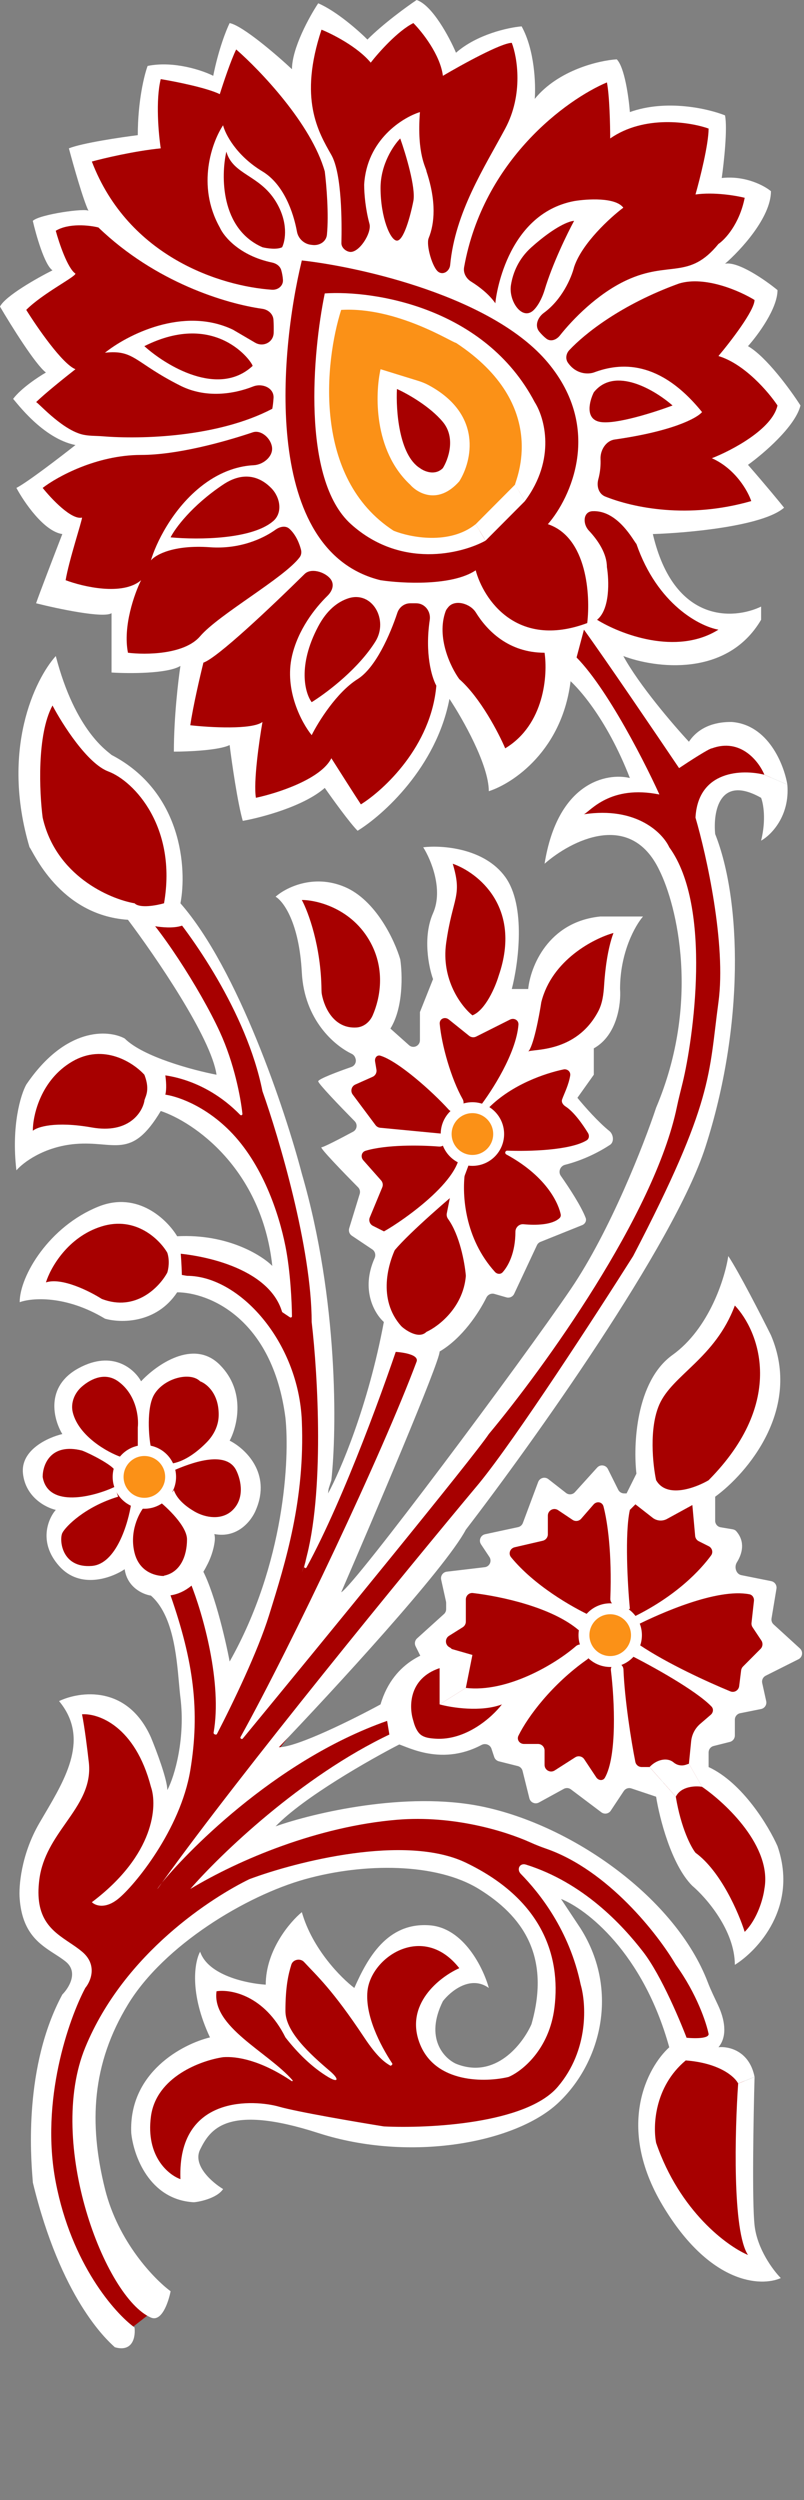 <?xml version="1.0" encoding="UTF-8"?> <svg xmlns="http://www.w3.org/2000/svg" width="159" height="494" viewBox="0 0 159 494" fill="none"><rect x="0" y="0" width="159" height="494" fill="#808080" stroke="none"/><path d="M31.137 455.98L25.299 460.54C-0.134 440.737 8.214 404.52 15.567 388.886C15.999 385.629 19.719 375.468 31.137 360.876C42.556 346.285 35.896 323.095 31.137 313.325L38.274 308.765L44.762 332.866C56.18 316.712 58.169 289.657 57.737 278.149C55.142 259.389 41.086 253.83 34.381 253.396V246.231C47.357 245.71 54.493 253.396 56.44 257.305C54.364 228.643 38.706 218.437 31.137 216.918L29.191 210.404L45.411 214.313C45.93 206.496 33.516 188.908 27.245 181.092H35.679C64.744 220.175 65.955 277.714 62.928 301.6C66.042 297.431 73.74 275.109 77.201 264.47L86.284 263.167L59.035 326.352L79.147 301.6C147.269 222.781 136.888 186.303 132.996 173.275C129.882 162.853 117.857 162.417 112.235 163.504C113.792 157.251 122.399 155.252 126.508 155.036C127.546 150.346 116.993 136.145 111.586 129.631L115.479 122.466L134.942 149.173L139.483 146.568C150.902 143.441 152.891 151.779 152.459 156.339C143.117 152.691 139.916 157.858 139.483 160.898C154.405 211.056 125.859 249.488 120.02 259.91C115.349 268.248 72.659 323.313 51.898 349.803L79.147 337.426V343.94C69.805 346.024 55.791 358.271 49.952 364.133C70.713 355.795 89.744 357.619 96.664 359.574C127.805 366.088 141.43 396.052 142.079 400.612C142.598 404.259 137.537 404.303 134.942 403.868C125.081 379.376 110.937 371.516 105.098 370.647C111.326 374.295 115.911 391.275 117.425 399.309L106.396 402.566L108.342 390.189C106.179 381.504 96.145 364.655 73.308 366.739C50.471 368.823 31.786 384.544 25.299 392.143C6.614 420.284 21.406 446.426 31.137 455.98Z" fill="#A70000"></path><path d="M147.923 414.29C147.404 406.474 139.057 405.388 134.947 405.822C126.513 411.033 128.46 424.061 128.46 425.364C133.131 441.519 145.111 446.86 150.518 447.511C145.328 438.131 146.626 421.456 147.923 414.29Z" fill="#A70000"></path><path d="M139.492 350.455C158.696 364.525 152.685 378.465 147.278 383.677L139.492 371.952L133.653 362.181L131.058 351.758L123.922 351.107L118.083 353.712L112.892 351.758L107.702 351.107L105.756 347.85L100.566 345.244L95.375 343.29L86.293 345.244L81.751 343.942L79.805 338.73L81.751 330.262L88.239 328.308L86.293 324.4L90.185 317.886V312.675L100.566 310.72L98.619 304.858C100.782 304.207 105.237 302.774 105.756 302.252C106.275 301.731 107.702 297.258 108.351 295.087L114.19 297.041L118.083 294.436L121.975 297.041L129.761 295.087C127.598 289.441 124.96 276.848 131.707 271.637C138.454 266.426 143.602 256.871 145.331 252.746C151.17 263.82 156.36 275.545 147.278 286.619C138.195 297.693 138.843 297.693 138.843 298.995C138.843 300.038 142.304 303.772 144.034 305.509L142.736 310.72L151.819 314.629L150.521 317.234L155.063 325.702L151.819 327.657L141.439 341.987L137.546 347.199L139.492 350.455Z" fill="#A70000"></path><path d="M27.9 155.688C37.632 165.459 33.739 179.138 33.739 179.789C27.511 182.916 17.736 178.051 13.627 175.23C1.69 163.244 6.49 142.876 10.383 134.192C13.627 149.174 27.9 155.036 27.9 155.688Z" fill="#A70000"></path><path d="M14.919 207.798C21.666 203.108 28.544 209.752 31.139 213.66C29.841 217.785 25.689 225.776 19.461 224.734C13.232 223.692 7.35 225.168 5.188 226.037C5.836 216.266 6.485 213.66 14.919 207.798Z" fill="#A70000"></path><path d="M24.001 240.365C30.749 239.323 34.165 246.01 35.031 249.485C33.301 253.393 28.413 260.689 22.704 258.604C16.995 256.52 9.512 254.696 6.484 254.044C11.675 244.273 15.567 241.668 24.001 240.365Z" fill="#A70000"></path><path d="M119.379 224.736C118.341 227.863 109.864 229.078 105.755 229.296L113.54 241.672L104.457 244.278L101.213 252.746H96.672L93.428 257.957C90.401 260.345 83.696 265.253 81.101 265.774C78.506 266.295 76.128 259.476 75.262 256.003V245.58L71.37 241.672L73.316 234.507L68.775 226.69L72.018 222.782L66.828 213.662L72.018 211.057L73.965 206.497L86.291 211.057C84.215 207.93 85.426 201.068 86.291 198.029L93.428 201.286L104.457 198.68L103.16 211.057L115.486 209.102L112.243 217.57L119.379 224.736Z" fill="#A70000"></path><path d="M39.578 301.6C39.795 304.857 38.8 311.761 33.09 313.324C27.381 314.888 25.522 310.068 25.305 307.462C21.845 310.068 14.276 313.585 11.681 306.811C9.221 300.389 12.784 297.752 15.188 297.126C12.485 297.653 7.634 297.135 7.139 291.177C6.62 284.924 12.978 284.228 16.222 284.663C13.627 282.274 9.734 276.586 14.925 272.938C20.115 269.29 24.44 271.418 25.954 272.938L28.549 277.498C29.198 275.326 31.663 270.854 36.334 270.333C41.005 269.811 43.471 273.59 44.12 275.544C44.552 277.932 44.898 283.23 42.822 285.315C45.634 286.617 50.867 290.135 49.31 293.783C47.364 298.343 47.364 300.948 39.578 301.6Z" fill="#A70000"></path><path d="M29.198 375.86C28.679 379.508 20.332 386.499 16.222 389.539C13.627 387.151 8.437 382.244 8.437 381.723C1.3 371.952 8.437 365.438 13.627 353.713C18.817 341.988 14.276 338.079 14.276 336.776C27.252 336.125 32.442 351.107 32.442 358.272C32.442 364.005 26.386 371.083 23.359 373.906C26.992 372.864 28.766 374.774 29.198 375.86Z" fill="#A70000"></path><path d="M106.399 403.216C113.146 398.005 116.13 393.228 116.779 391.491V401.263C111.589 418.85 105.75 415.593 94.072 420.805C82.394 426.016 59.038 418.85 51.901 417.548C44.765 416.245 38.926 420.805 37.628 424.713C36.59 427.84 39.358 431.226 40.872 432.529C36.331 433.832 27.378 433.441 27.897 421.455C28.416 409.47 40.223 404.302 46.062 403.216C42.429 401.653 41.089 394.314 40.872 390.84C45.543 391.882 51.901 394.748 54.496 396.051C54.496 394.487 57.092 386.28 58.389 382.371L70.716 398.005C71.365 387.583 75.906 385.628 81.096 382.371C85.249 379.766 91.045 386.497 93.423 390.188C87.801 391.925 78.501 397.484 86.287 405.822C94.072 414.16 102.938 407.559 106.399 403.216Z" fill="#A70000"></path><path d="M20.764 432.541C23.36 442.964 30.496 450.346 33.74 452.734C33.308 454.906 31.98 458.853 29.847 457.935C20.764 454.025 9.086 423.421 16.872 404.531C24.593 385.795 42.174 374.784 49.311 371.31C58.61 367.836 80.192 362.321 92.13 368.053C107.052 375.218 110.945 386.292 109.647 396.714C108.609 405.052 103.159 409.308 100.564 410.394C96.023 411.479 86.161 411.697 83.047 403.88C79.933 396.063 86.94 390.635 90.832 388.898C83.696 379.778 73.315 386.704 72.667 393.457C72.206 398.25 75.115 403.999 77.59 407.758C77.678 407.892 77.328 408.241 77.19 408.159C76.109 407.512 74.643 406.531 72.018 402.577C65.709 393.075 62.666 390.418 60.128 387.672C59.391 386.876 57.934 387.161 57.614 388.199C57.032 390.079 56.447 392.534 56.447 397.366C56.447 401.476 61.29 405.856 65.247 409.228C67.107 410.813 66.973 411.654 64.881 410.394C61.637 408.439 58.826 405.617 56.447 402.577C52.295 394.239 45.635 393.023 42.823 393.457C41.824 400.476 52.956 405.445 57.845 411.032C57.943 411.145 57.806 411.29 57.682 411.207C51.541 407.074 46.828 406.276 44.12 406.485C39.796 407.115 30.885 410.341 29.847 418.211C28.809 426.08 33.308 429.741 35.686 430.587C35.038 413.651 50.608 414.954 55.15 416.256C58.783 417.299 70.504 419.296 75.91 420.165C84.777 420.599 104.068 419.644 110.296 412.348C116.524 405.052 115.918 395.846 114.837 392.155C112.607 381.402 106.692 374.04 103.006 370.278C102.11 369.364 102.784 368.048 104.004 368.43C115.373 371.99 123.094 380.386 127.164 385.641C130.797 390.331 134.733 399.754 136.247 403.88L135.598 407.137C129.37 412.348 129.11 420.165 129.759 423.422C134.43 436.971 143.816 443.832 147.925 445.569C144.811 440.879 145.33 421.033 145.979 411.697L149.222 410.394C149.006 418.211 148.703 435.017 149.222 439.707C149.741 444.397 152.898 448.609 154.413 450.129C150.52 451.866 140.399 451.432 131.057 435.798C121.714 420.165 128.029 408.44 132.354 404.531C127.164 385.771 115.918 377.173 110.945 375.218L114.837 381.081C122.623 393.457 118.73 407.788 110.296 415.605C101.862 423.422 81.101 427.33 62.935 421.467C44.769 415.605 41.525 420.816 39.579 424.724C38.022 427.851 41.957 431.238 44.12 432.541C42.823 434.495 38.93 435.147 38.281 435.147C29.458 434.626 26.387 425.81 25.955 421.467C25.436 409.482 36.118 403.88 41.525 402.577C37.373 393.718 38.498 387.595 39.579 385.641C41.136 390.331 48.879 391.938 52.554 392.155C52.554 385.38 57.313 379.778 59.691 377.824C61.767 385.12 67.476 390.852 70.072 392.806C72.667 386.944 76.559 379.778 84.993 380.43C91.741 380.951 95.591 388.898 96.671 392.806C93.038 390.201 89.103 393.457 87.589 395.412C83.955 402.707 87.805 406.703 90.184 407.788C97.969 410.915 103.376 403.88 105.106 399.971C108.998 386.292 103.159 378.475 94.725 373.264C86.291 368.053 72.018 368.053 60.34 371.31C48.662 374.567 32.442 384.338 25.306 396.063C18.169 407.788 17.52 419.513 20.764 432.541Z" fill="white"></path><path d="M33.74 291.826C33.74 288.948 31.416 286.615 28.55 286.615C25.683 286.615 23.359 288.948 23.359 291.826C23.359 294.704 25.683 297.037 28.55 297.037C31.416 297.037 33.74 294.704 33.74 291.826Z" fill="#FB9117" stroke="white" stroke-width="2.157"></path><path fill-rule="evenodd" clip-rule="evenodd" d="M26.603 459.888C26.819 461.625 26.343 464.839 22.71 463.796C22.675 463.762 22.615 463.706 22.531 463.629C21.034 462.264 12.018 454.042 6.491 431.227C6.491 431.105 6.468 430.818 6.434 430.384C6.102 426.185 4.685 408.268 12.329 394.097C13.627 392.794 15.573 389.668 12.978 387.583C12.323 387.057 11.587 386.583 10.826 386.093C7.822 384.158 4.413 381.963 3.895 375.207C3.679 372.818 4.155 366.478 7.788 360.225C8.111 359.669 8.44 359.11 8.771 358.549C13.098 351.207 17.708 343.384 11.681 336.123C15.79 334.169 25.175 332.866 29.847 343.288C30.927 345.894 33.09 351.626 33.09 353.711C34.605 350.888 36.67 343.381 35.686 335.472C35.579 334.621 35.491 333.631 35.394 332.55C34.898 327.013 34.19 319.093 29.847 315.278C28.332 315.061 25.175 313.715 24.656 310.067C22.061 311.804 15.833 314.106 11.681 309.416C7.529 304.726 9.518 300.079 11.032 298.342C9.086 297.907 5.063 295.867 4.544 291.177C4.025 286.487 9.518 284.012 12.329 283.36C10.6 280.537 8.826 273.98 15.573 270.332C22.321 266.685 26.603 270.549 27.9 272.938C30.927 269.681 38.281 264.47 43.471 269.681C48.661 274.892 46.931 281.84 45.417 284.663C48.444 286.182 53.722 291.047 50.608 298.342C49.791 300.39 47.051 304.022 42.387 303.116C42.487 303.529 42.521 303.968 42.471 304.437C42.268 306.37 41.483 308.289 40.876 309.386C38.798 313.557 35.75 314.946 33.73 315.223L33.739 315.278C38.281 328.306 39.578 338.077 37.632 349.802C35.686 361.527 26.603 372.601 23.359 375.207C20.764 377.291 18.817 376.51 18.169 375.858C30.625 366.478 31.144 356.75 29.847 353.059C26.732 341.074 19.466 338.511 16.222 338.729C16.741 341.334 17.303 345.894 17.52 347.848C18.222 352.778 15.699 356.376 13.029 360.185C10.759 363.421 8.384 366.81 7.788 371.298C6.747 379.14 10.303 381.528 13.759 383.849C14.609 384.419 15.454 384.986 16.222 385.629C19.336 388.234 17.952 391.491 16.871 392.794C13.627 398.874 7.918 415.072 11.032 431.227C14.146 447.381 22.71 457.065 26.603 459.888ZM32.374 311.407L32.442 311.34C35.686 310.689 36.983 307.432 36.983 304.175C36.983 301.569 33.09 297.877 31.144 296.358L33.739 293.753C33.8 294.12 33.922 294.48 34.092 294.829L34.388 294.434C34.968 296.18 36.652 297.6 38.405 298.628C40.739 299.998 43.852 300.347 45.858 298.526C48.452 296.171 47.694 292.493 46.715 290.526C44.639 286.357 37.415 289.223 34.388 290.526L33.739 289.223C36.504 288.875 39.136 286.775 40.904 284.963C42.271 283.561 43.192 281.734 43.245 279.774C43.362 275.534 41.011 273.477 39.578 272.938C37.632 270.984 32.442 272.287 30.495 275.543C28.938 278.149 29.415 284.012 29.847 285.966H27.251V282.057C27.468 280.103 26.992 275.543 23.359 272.938C20.855 271.141 18.102 272.337 16.21 273.966C14.726 275.241 13.915 277.24 14.406 279.139C15.611 283.81 21.301 287.013 24.008 287.92L22.71 290.526C22.191 289.483 17.952 287.269 16.222 286.617C9.994 285.054 8.437 289.439 8.437 291.828C9.475 298.082 18.601 295.737 22.71 293.783L23.359 295.737C16.871 297.691 12.978 301.599 12.329 302.902C11.681 304.205 12.141 309.899 18.169 309.416C22.99 309.028 25.367 301.004 25.954 297.04L28.549 297.691C27.468 298.994 25.565 302.642 26.603 306.81C27.514 310.469 30.49 311.385 32.374 311.407Z" fill="white"></path><path d="M135.598 407.123C142.346 407.644 145.33 410.38 145.979 411.683L149.223 410.38C148.185 405.169 144.032 404.301 142.086 404.518C144.006 402.204 143.203 398.797 142.043 396.302C141.332 394.775 140.574 393.262 139.974 391.689C133.64 375.098 113.326 360.695 95.374 356.966C80.322 353.839 61.854 358.269 54.501 360.874C60 355.142 73.229 347.629 79.155 344.589L77.208 342.635C59.562 350.973 43.472 366.52 37.633 373.251C47.364 367.388 62.935 360.874 78.506 359.572C89.686 358.636 99.96 361.828 104.919 364.062C105.922 364.514 106.942 364.918 107.98 365.277C120.233 369.521 130.125 382.193 133.652 388.233C137.804 393.965 139.708 399.741 140.14 401.912C140.14 402.954 136.679 402.781 134.95 402.564L134.301 406.472L135.598 407.123Z" fill="white"></path><path d="M95.222 344.79C86.769 349.262 79.729 344.593 78.5 344.593L81.744 340.033C82.025 341.163 82.428 341.925 82.848 342.426C83.606 343.332 84.916 343.472 86.092 343.55C92.11 343.952 97.287 339.352 99.261 336.776C95.109 338.34 89.312 337.428 86.934 336.776L92.124 333.519C100.248 334.479 109.73 328.885 113.882 325.281C114.424 324.81 115.243 324.812 115.749 325.321L116.291 325.866C116.875 326.452 116.771 327.43 116.095 327.907C109.166 332.786 104.388 339.17 102.529 342.96C102.143 343.749 102.746 344.593 103.621 344.593H106.397C107.114 344.593 107.695 345.176 107.695 345.896V348.734C107.695 349.762 108.825 350.385 109.689 349.833L113.76 347.232C114.355 346.852 115.144 347.019 115.536 347.608L117.912 351.187C118.344 351.837 119.243 351.941 119.627 351.261C122.045 346.981 121.535 335.956 120.815 330.056C120.738 329.43 121.134 328.843 121.742 328.69C122.517 328.496 123.267 329.081 123.297 329.881C123.516 335.69 124.818 344.015 125.647 348.135C125.767 348.733 126.293 349.153 126.901 349.153H128.456L133.646 355.015C134.684 361.269 136.673 365.003 137.539 366.089C142.553 369.737 146.116 378.031 147.27 381.723C149.866 379.117 150.946 374.992 151.163 373.255C152.72 364.917 143.594 356.318 138.836 353.061L136.241 348.501L136.682 344.066C136.816 342.732 137.456 341.501 138.469 340.628L140.558 338.83C141.056 338.402 141.156 337.667 140.7 337.193C137.617 333.991 128.898 329.182 124.563 327.005L126.51 325.051C132.023 328.742 139.978 332.364 144.431 334.202C145.213 334.524 146.074 334.006 146.179 333.164L146.566 330.054C146.602 329.767 146.732 329.5 146.937 329.295L150.411 325.806C150.848 325.367 150.917 324.679 150.573 324.162L148.83 321.538C148.661 321.283 148.586 320.976 148.62 320.671L149.101 316.327C149.169 315.717 148.805 315.133 148.205 315.017C141.731 313.762 130.372 318.878 125.861 321.143L124.563 319.84C133.839 315.457 138.679 309.999 140.627 307.341C141.08 306.723 140.84 305.864 140.155 305.52L138.185 304.531C137.783 304.329 137.514 303.933 137.474 303.484L136.89 297.042L140.134 292.482C155.624 276.848 150.049 262.951 145.324 257.958C141.431 268.38 132.997 271.637 130.402 277.5C128.326 282.19 129.105 289.441 129.753 292.482L127.158 295.739L124.563 298.344C123.525 303.034 124.131 313.326 124.563 317.886L123.983 318.177C123.543 318.398 123.018 318.35 122.625 318.054L121.218 316.995C120.876 316.737 120.682 316.323 120.698 315.893C121.034 306.854 120.157 300.8 119.352 297.673C119.115 296.752 118.011 296.557 117.386 297.273L114.933 300.09C114.503 300.581 113.778 300.679 113.236 300.315L110.361 298.391C109.499 297.814 108.344 298.436 108.344 299.475V303.17C108.344 303.777 107.927 304.303 107.338 304.44L101.773 305.729C100.88 305.936 100.482 306.979 101.063 307.691C105.588 313.217 112.951 317.488 117.062 319.39C117.643 319.659 117.961 320.3 117.806 320.923L117.672 321.459C117.528 322.039 117.009 322.446 116.413 322.446H115.334C115.011 322.446 114.702 322.324 114.455 322.114C109.107 317.558 99.072 315.423 93.523 314.771C92.769 314.682 92.124 315.283 92.124 316.045V320.421C92.124 320.87 91.893 321.287 91.514 321.526L88.8 323.229C87.962 323.755 87.993 324.991 88.857 325.473L88.961 325.53C90.088 326.16 89.711 327.876 88.424 327.969L84.556 328.246C84.031 328.284 83.537 328.001 83.302 327.529L82.186 325.287C81.924 324.763 82.045 324.128 82.478 323.736L87.802 318.925C88.076 318.678 88.232 318.326 88.232 317.957V316.726C88.232 316.631 88.221 316.536 88.201 316.443L87.246 312.128C87.079 311.375 87.597 310.642 88.361 310.552L95.861 309.666C96.823 309.552 97.326 308.459 96.789 307.649L95.129 305.15C94.622 304.385 95.041 303.346 95.938 303.153L102.459 301.75C102.891 301.657 103.247 301.35 103.403 300.934L106.427 292.837C106.735 292.014 107.748 291.726 108.439 292.265L111.937 294.997C112.471 295.416 113.237 295.349 113.694 294.846L118.099 289.98C118.713 289.303 119.812 289.455 120.22 290.274L122.259 294.367C122.478 294.809 122.927 295.087 123.419 295.087H123.914L125.861 291.179C125.212 285.533 125.731 272.94 132.997 267.729C140.264 262.518 143.378 252.529 144.027 248.187C146.103 251.314 150.514 259.912 152.461 263.82C158.689 278.412 147.703 291.179 141.431 295.739V300.498C141.431 301.134 141.89 301.678 142.516 301.782L144.914 302.184C145.18 302.228 145.431 302.353 145.608 302.558C147.407 304.633 146.814 306.965 145.722 308.712C145.15 309.626 145.553 311.027 146.607 311.239L152.527 312.427C153.213 312.565 153.667 313.225 153.552 313.919L152.577 319.791C152.505 320.228 152.658 320.671 152.984 320.969L158.196 325.726C158.871 326.342 158.719 327.446 157.904 327.856L151.42 331.11C150.888 331.378 150.605 331.975 150.734 332.558L151.524 336.129C151.682 336.842 151.225 337.545 150.512 337.689L146.367 338.521C145.76 338.643 145.324 339.178 145.324 339.799V342.925C145.324 343.522 144.919 344.043 144.342 344.188L141.116 344.998C140.539 345.143 140.134 345.664 140.134 346.262V349.153C146.881 352.279 152.029 360.878 153.758 364.786C157.91 376.772 149.866 385.414 145.324 388.237C145.324 381.462 139.702 374.992 136.89 372.603C132.738 368.434 130.402 359.141 129.753 355.015L124.855 353.376C124.3 353.19 123.689 353.4 123.364 353.889L120.782 357.778C120.37 358.4 119.521 358.546 118.924 358.097L112.903 353.564C112.497 353.258 111.95 353.218 111.505 353.462L106.573 356.163C105.828 356.571 104.899 356.162 104.692 355.335L103.343 349.911C103.226 349.444 102.863 349.08 102.398 348.963L98.655 348.023C98.224 347.915 97.879 347.594 97.738 347.172L97.194 345.532C96.927 344.726 95.97 344.393 95.222 344.79Z" fill="white"></path><path d="M31.141 373.254C31.141 373.172 31.444 372.735 32.027 372.013C47.944 349.863 80.288 310.393 94.721 293.132C101.987 284.274 118.077 259.476 125.213 248.186C141.18 217.571 140.135 212.359 142.082 198.029C143.639 186.564 139.703 168.932 137.54 161.551C138.059 152.171 146.84 151.996 151.165 153.083L155.706 155.037C156.225 161.29 152.462 165.024 150.516 166.11C151.554 161.941 150.948 158.727 150.516 157.642C142.211 152.952 141.001 160.464 141.433 164.808C146.623 177.836 147.272 202.589 139.487 226.69C133.258 245.971 105.318 285.098 92.126 302.252C87.974 310.069 65.743 334.17 55.145 345.244C58.779 345.244 70.067 339.598 75.257 336.776C77.853 327.917 85.421 325.702 88.882 325.702L93.423 327.005L92.126 333.519L86.936 336.776V329.61C80.707 331.695 80.88 337.427 81.745 340.033L79.799 343.941L78.501 344.592L77.204 343.941L76.555 340.033C53.848 348.012 36.108 366.964 32.027 372.013C31.726 372.433 31.43 372.847 31.141 373.254Z" fill="white"></path><path d="M125.865 323.094C125.865 320.216 123.541 317.883 120.675 317.883C117.808 317.883 115.484 320.216 115.484 323.094C115.484 325.972 117.808 328.306 120.675 328.306C123.541 328.306 125.865 325.972 125.865 323.094Z" fill="#FB9117" stroke="white" stroke-width="2.157"></path><path d="M129.761 292.483C131.837 296.131 137.546 294.002 140.141 292.483L137.546 297.042L131.903 300.132C130.996 300.628 129.883 300.538 129.066 299.901L124.57 296.39C126.085 295.088 129.242 292.483 129.761 292.483Z" fill="white"></path><path d="M133.651 355.014C134.689 352.929 137.544 352.843 138.841 353.06L136.246 348.5L135.625 348.708C134.801 348.984 133.894 348.812 133.228 348.254C131.872 347.12 129.799 347.773 128.569 349.043C128.532 349.079 128.497 349.115 128.461 349.151L133.651 355.014Z" fill="white"></path><path d="M98.615 224.078C98.615 221.2 96.291 218.867 93.425 218.867C90.558 218.867 88.234 221.2 88.234 224.078C88.234 226.956 90.558 229.289 93.425 229.289C96.291 229.289 98.615 226.956 98.615 224.078Z" fill="#FB9117" stroke="white" stroke-width="2.157"></path><path d="M42.242 342.358C43.973 332.589 40.179 318.973 37.631 312.673L39.577 309.417C42.172 313.585 44.55 323.747 45.416 328.307C56.315 309.026 57.311 288.137 56.445 280.104C53.85 260.301 41.091 255.351 35.035 255.351C30.883 261.604 23.79 261.43 20.762 260.562C12.977 255.872 6.273 256.436 3.894 257.305C3.894 252.094 9.733 242.323 19.465 238.415C27.25 235.288 33.089 241.02 35.035 244.277C44.897 243.756 51.687 247.968 53.85 250.14C51.774 230.858 38.279 221.695 31.792 219.524C25.953 229.295 22.709 225.387 14.923 226.038C8.695 226.559 4.543 229.729 3.245 231.249C2.207 222.39 4.11 216.267 5.192 214.313C12.977 202.848 21.411 203.455 24.655 205.193C28.288 208.841 38.279 211.49 42.821 212.359C41.783 205.063 30.711 188.909 25.304 181.743C11.68 180.838 6.489 168.064 5.84 167.412C0.131 148.131 6.922 134.191 11.031 129.632C14.923 144.614 21.411 148.522 22.06 149.173C36.074 156.469 36.982 171.755 35.684 178.486C47.103 191.514 56.445 219.524 59.689 231.901C66.955 256.914 66.609 282.709 65.528 292.48L60.357 308.632C60.15 309.358 59.928 310.055 59.689 310.719L60.357 308.632C64.215 295.137 62.867 271.722 61.635 261.213C61.635 246.622 55.148 224.735 51.904 215.616C48.79 199.982 37.631 184.349 32.44 178.486C35.035 163.504 26.601 154.385 21.411 152.43C17.259 150.867 12.328 143.093 10.382 139.402C7.268 145.135 7.787 156.555 8.436 161.55C11.031 173.014 21.628 177.617 26.601 178.486C31.143 182.395 39.577 195.422 43.47 203.891C46.342 210.139 47.596 216.868 47.942 220.09C47.968 220.334 47.67 220.463 47.497 220.288C40.339 212.959 31.927 211.934 28.548 212.359C26.385 209.969 20.503 206.105 14.275 209.753C8.046 213.401 6.489 220.392 6.489 223.432C7.354 222.682 10.901 221.5 18.167 222.781C25.434 224.062 28.116 219.841 28.548 217.57L32.44 216.267C34.603 216.483 40.226 218.221 45.416 223.432C51.904 229.946 55.148 239.717 56.445 246.231C57.423 251.144 57.71 257.214 57.74 260.076C57.743 260.284 57.512 260.407 57.339 260.291L55.874 259.311C55.824 259.277 55.787 259.227 55.769 259.168C53.108 250.382 39.555 247.75 33.089 247.534C31.575 244.928 26.861 240.238 20.114 242.323C13.366 244.407 9.949 250.573 9.084 253.397C12.198 252.354 17.735 255.133 20.114 256.654C26.861 259.259 31.575 254.264 33.089 251.442L36.982 252.094C47.362 252.094 59.04 265.122 59.689 280.755C60.333 296.275 56.501 308.585 53.271 318.961L53.201 319.187C50.975 326.342 46.04 336.567 42.909 342.617C42.762 342.9 42.186 342.672 42.242 342.358Z" fill="white"></path><path d="M26.602 178.483C27.64 179.525 30.926 178.917 32.441 178.483C34.819 179.135 37.631 181.903 36.982 182.392C34.906 183.956 30.062 183.043 27.899 182.392L26.602 178.483Z" fill="white"></path><path d="M28.547 212.357C29.844 215.614 28.547 216.917 28.547 217.568H31.791C33.348 217.047 32.872 213.009 32.44 211.054L28.547 212.357Z" fill="white"></path><path d="M33.086 247.53C33.605 249.093 33.303 250.787 33.086 251.438L35.681 254.044C36.2 254.565 35.898 249.484 35.681 246.879L33.086 247.53Z" fill="white"></path><path d="M64.88 295.087L65.529 289.224C65.054 290.655 62.005 302.385 60.166 309.523C60.09 309.816 60.477 309.974 60.622 309.708C68.171 295.888 76.479 272.735 79.802 262.517C74.693 257.387 76.477 250.134 78.458 246.177C78.802 245.491 78.562 244.632 77.877 244.288L76.558 243.627L73.749 242.216C73.139 241.91 72.87 241.181 73.132 240.549L75.596 234.61C75.788 234.149 75.7 233.617 75.369 233.243L71.844 229.263C71.277 228.622 71.477 227.63 72.296 227.383C76.374 226.16 83.027 226.251 86.812 226.552C87.573 226.612 88.237 226.017 88.237 225.249C88.237 224.589 87.737 224.037 87.082 223.974L75.183 222.837C74.82 222.802 74.488 222.614 74.268 222.321L69.75 216.273C69.251 215.604 69.5 214.641 70.261 214.301L73.694 212.769C74.234 212.528 74.545 211.951 74.447 211.364L74.176 209.736C74.059 209.026 74.552 208.39 75.237 208.6C78.781 209.69 85.531 215.708 88.724 219.24C89.19 219.756 89.971 219.847 90.525 219.429L91.147 218.961C91.698 218.547 91.828 217.774 91.489 217.172C89.19 213.094 87.336 206.475 86.96 202.324C86.868 201.305 87.969 200.81 88.765 201.45L92.778 204.673C93.174 204.991 93.716 205.048 94.169 204.822L100.859 201.463C101.662 201.059 102.604 201.583 102.53 202.483C102.074 208.118 97.308 215.559 94.724 218.874H96.671C101.195 214.331 107.691 212.098 111.432 211.312C112.2 211.151 112.893 211.76 112.762 212.537C112.436 214.461 111.574 216.082 111.166 217.235C110.966 217.797 111.359 218.321 111.861 218.642C113.466 219.668 115.227 222.14 116.29 223.888C116.591 224.384 116.505 225.029 116.008 225.329C112.737 227.309 104.623 227.528 100.326 227.359C100.101 227.351 99.915 227.531 99.915 227.756C99.915 227.902 99.998 228.037 100.126 228.106C108.595 232.716 110.553 238.297 110.885 239.944C110.941 240.22 110.859 240.499 110.656 240.691C109.209 242.057 105.948 242.132 103.537 241.9C102.687 241.818 101.933 242.513 101.931 243.37C101.924 247.502 100.555 250.108 99.407 251.385C98.993 251.846 98.298 251.781 97.882 251.321C91.911 244.727 91.352 236.212 91.936 231.752C92.015 231.152 91.562 230.599 90.96 230.599C90.508 230.599 90.119 230.919 90.03 231.363L89.21 235.484L88.358 239.759C88.281 240.144 88.386 240.542 88.615 240.861C90.906 244.043 91.896 249.466 92.12 251.989C92.126 252.061 92.126 252.131 92.12 252.203C91.553 258.391 86.709 262.088 84.344 263.168L85.227 266.274C85.445 267.04 86.293 267.434 86.975 267.029C91.421 264.4 94.681 259.427 96.189 256.39C96.481 255.802 97.142 255.486 97.77 255.667L100.151 256.35C100.763 256.526 101.411 256.23 101.682 255.651L106.184 246.045C106.324 245.746 106.572 245.512 106.877 245.389L115.132 242.075C115.712 241.842 116.044 241.224 115.819 240.639C114.938 238.349 112.663 234.838 110.9 232.331C110.339 231.534 110.792 230.397 111.735 230.157C115.435 229.216 118.568 227.576 120.633 226.217C121.508 225.642 121.322 224.13 120.503 223.474C118.325 221.729 115.603 218.657 114.188 216.919L117.431 212.36V207.148C122.103 204.543 122.838 198.245 122.622 195.423C122.622 188.128 125.649 182.829 127.163 181.093H118.729C108.349 182.135 104.888 191.08 104.456 195.423H101.212C102.51 190.428 104.067 179.008 99.915 173.276C95.762 167.544 87.371 166.978 83.695 167.413C85.209 169.801 87.717 175.751 85.641 180.441C83.565 185.131 84.776 191.08 85.641 193.469L83.046 199.983V205.55C83.046 206.674 81.724 207.271 80.887 206.523L77.207 203.24C79.802 199.071 79.586 192.383 79.154 189.561C78.073 185.869 74.353 177.836 68.124 175.23C61.896 172.625 56.446 175.446 54.5 177.184C56.014 178.052 59.171 182.265 59.69 192.166C60.182 201.537 66.135 206.591 69.522 208.209C69.867 208.374 70.141 208.661 70.261 209.024L70.309 209.169C70.535 209.852 70.169 210.589 69.492 210.825C66.767 211.772 62.934 213.214 62.934 213.662C62.934 214.116 67.189 218.544 70.146 221.548C70.756 222.166 70.607 223.199 69.842 223.609C67.338 224.955 64.006 226.69 63.583 226.69C63.096 226.69 67.899 231.658 70.817 234.602C71.155 234.945 71.28 235.446 71.139 235.908L69.057 242.698C68.889 243.249 69.1 243.845 69.578 244.165L73.63 246.877C74.186 247.25 74.363 247.987 74.088 248.599C71.293 254.849 74.067 259.569 75.91 261.214C72.796 277.89 67.259 290.743 64.88 295.087Z" fill="white"></path><path d="M73.312 186.297C76.24 191.759 75.15 197.305 73.71 200.615C73.133 201.943 71.927 202.939 70.487 203.026C66.11 203.291 64.176 199.215 63.657 196.523C63.598 196.221 63.581 195.912 63.578 195.604C63.489 186.966 60.962 180.176 59.688 177.829C62.715 177.829 69.679 179.523 73.312 186.297Z" fill="#A70000"></path><path d="M98.617 192.815C103.289 179.266 94.508 172.404 89.534 170.667C91.481 177.181 89.534 177.181 88.237 186.301C87.199 193.596 91.264 198.893 93.427 200.631C96.022 199.589 97.969 194.985 98.617 192.815Z" fill="#A70000"></path><path d="M107.048 198.026C109.124 189.688 117.429 185.432 121.321 184.347C120.169 187.43 119.657 191.655 119.468 194.7C119.358 196.469 119.135 198.267 118.308 199.832C113.863 208.249 105.049 207.198 104.453 207.797C105.491 206.755 106.616 200.848 107.048 198.026Z" fill="#A70000"></path><path d="M84.342 263.164C82.785 264.727 80.017 262.73 79.152 261.863L77.205 267.072C78.72 267.072 82.915 267.463 82.395 269.027C75.612 287.19 57.688 324.977 47.574 343.213C47.419 343.492 47.817 343.764 48.019 343.518C64.156 323.922 93.68 287.858 96.669 283.357C107.49 270.402 129.444 240.038 133.86 218.727C134.198 217.1 134.625 215.486 135.015 213.87C137.025 205.564 140.945 179.215 132.351 167.409C131.054 164.586 125.864 159.332 115.483 160.895C116.781 160.244 120.673 155.032 130.405 156.987C126.945 149.386 118.468 133.015 112.239 128.325L111.591 133.536C113.969 135.273 119.895 141.744 124.566 153.73C120.025 152.643 110.293 154.511 107.698 170.666C112.888 166.106 124.696 159.983 130.405 171.969C133.866 178.917 138.58 198.025 129.756 218.869C127.378 226.035 120.673 243.231 112.888 254.696C103.156 269.027 70.069 313.321 67.474 314.624C73.961 299.642 86.937 269.157 86.937 267.072C86.937 264.988 84.991 263.814 84.342 263.164Z" fill="white"></path><path d="M144.678 142.656C151.944 143.177 155.058 151.124 155.707 155.032L151.165 153.078C150.084 150.472 146.494 145.782 140.785 147.867C140.266 147.867 136.243 150.472 134.297 151.775C129.756 145.044 119.635 130.149 115.482 124.416L112.887 134.187C111.33 148.258 101.426 154.814 96.668 156.335C96.668 151.124 91.478 142.004 88.883 138.096C86.287 151.645 75.69 161.111 70.717 164.152C69.16 162.588 65.743 157.854 64.229 155.683C60.077 159.331 51.686 161.546 48.01 162.197C46.971 158.55 45.846 150.689 45.414 147.215C43.338 148.258 37.197 148.518 34.385 148.518C34.385 141.744 35.251 134.404 35.683 131.582C33.088 133.145 25.519 133.101 22.058 132.885V121.159C20.501 122.202 11.461 120.291 7.137 119.205C7.656 117.642 10.812 109.434 12.327 105.526C8.694 105.005 4.758 99.228 3.244 96.406C5.32 95.364 11.895 90.326 14.922 87.938C8.434 86.636 3.244 79.47 2.595 78.819C4.152 76.734 7.569 74.475 9.083 73.608C7.007 72.044 2.163 64.271 0 60.58C1.038 58.495 7.353 54.933 10.38 53.414C8.823 52.372 7.137 46.465 6.488 43.644C7.785 42.341 17.225 41.038 17.517 41.689C16.479 39.605 14.49 32.57 13.624 29.313C16.219 28.27 23.788 27.141 27.249 26.707C27.249 19.933 28.546 14.764 29.195 13.028C34.385 11.986 40.008 13.896 42.171 14.982C43.209 9.771 44.766 5.863 45.414 4.56C48.01 5.081 54.714 10.856 57.741 13.679C57.741 9.51 61.202 3.257 62.931 0.651C66.565 2.215 70.933 6.079 72.663 7.817C75.777 4.69 80.448 1.303 82.395 -1.52588e-05C85.509 1.042 88.883 7.382 90.18 10.422C94.332 6.774 100.561 5.427 103.156 5.211C105.751 9.901 105.968 16.719 105.751 19.542C110.422 13.81 118.51 11.941 121.97 11.725C123.527 13.288 124.349 19.324 124.565 22.147C131.832 19.542 140.136 21.496 143.38 22.799C143.899 25.404 143.163 32.135 142.731 35.175C147.402 34.654 151.165 36.694 152.463 37.781C152.463 42.992 146.407 49.506 143.38 52.112C145.975 51.59 151.382 55.369 153.76 57.323C153.76 60.971 149.868 66.225 147.921 68.397C151.555 70.481 156.355 77.081 158.302 80.122C157.264 84.29 150.949 89.675 147.921 91.847C151.555 96.016 154.192 99.228 155.058 100.315C150.906 103.963 136.027 105.308 129.107 105.526C133.259 123.244 145.11 122.462 150.516 119.857V122.462C143.769 133.927 129.539 132.016 123.268 129.628C126.382 135.36 133.216 143.307 136.243 146.564C138.839 142.656 143.38 142.656 144.678 142.656Z" fill="white"></path><path d="M107.693 128.976C100.54 128.976 96.307 124.576 94.101 121.017C93.006 119.249 89.958 118.36 88.647 119.973C88.574 120.066 88.504 120.152 88.439 120.234C88.299 120.414 88.184 120.614 88.108 120.83C86.274 125.967 89.13 131.847 90.825 134.187C94.977 137.834 98.61 144.825 99.908 147.866C107.693 143.176 108.342 133.318 107.693 128.976Z" fill="#A70000"></path><path d="M125.86 107.482C130.012 119.467 138.403 123.767 142.079 124.418C133.775 129.629 122.616 125.286 118.074 122.464C120.669 120.379 120.453 114.647 120.021 112.042C120.021 109.394 118.277 106.782 116.45 104.838C115.181 103.487 115.318 101.099 117.167 101.007C122.195 100.752 125.329 106.949 125.86 107.482Z" fill="#A70000"></path><path d="M148.568 99.01C136.062 102.598 125.221 100.332 119.684 98.109C118.391 97.589 117.949 96.068 118.318 94.72C118.711 93.275 118.814 91.902 118.76 90.711C118.681 88.964 119.826 87.091 121.55 86.846C133.041 85.212 137.849 82.612 138.836 81.422C130.402 71 122.617 71.651 117.426 73.606C116.312 73.978 113.953 73.999 112.322 71.685C111.78 70.914 111.935 69.881 112.578 69.193C115.61 65.948 122.849 60.154 134.295 56.018C139.485 54.455 146.405 57.537 149.217 59.275C149.217 61.359 144.458 67.525 142.08 70.349C147.27 71.912 152.028 77.514 153.758 80.12C152.72 84.81 144.675 89.022 140.782 90.542C145.454 92.626 147.919 97.056 148.568 99.01Z" fill="#A70000"></path><path d="M108.057 66.925C107.546 66.532 107.072 66.046 106.653 65.54C105.683 64.369 106.333 62.707 107.562 61.812C111.13 59.213 112.998 54.916 113.536 52.761C115.093 48.071 120.672 42.99 123.267 41.036C121.71 38.952 116.131 39.298 113.536 39.733C99.911 42.339 97.965 59.275 97.965 59.927C96.696 58.107 94.721 56.605 93.165 55.642C92.192 55.04 91.578 53.934 91.781 52.804C95.575 31.592 112.042 19.657 120.023 16.283C120.542 18.889 120.672 24.751 120.672 27.357C127.419 22.667 136.46 24.1 140.135 25.403C140.135 28.529 138.406 35.39 137.54 38.431C141.174 37.91 145.542 38.647 147.272 39.082C146.234 44.293 143.379 47.333 142.082 48.202C136.243 55.367 132.35 51.459 123.916 55.367C118.151 58.038 113.238 63.118 110.716 66.302C110.044 67.151 108.915 67.584 108.057 66.925Z" fill="#A70000"></path><path d="M84.344 33.873C86.33 39.854 85.95 44.162 84.774 47.052C84.224 48.406 85.511 52.938 86.725 53.746C87.707 54.4 88.916 53.538 89.026 52.361C89.996 41.958 95.767 33.138 99.914 25.405C103.547 18.63 102.293 11.29 101.212 8.468C99.136 8.468 91.263 12.811 87.588 14.982C87.069 10.813 83.478 6.297 81.749 4.56C78.634 6.123 74.829 10.423 73.314 12.377C70.719 9.25 65.746 6.731 63.583 5.863C59.041 19.542 62.934 26.056 65.529 30.616C67.658 34.358 67.604 44.242 67.516 48.026C67.496 48.878 68.301 49.625 69.138 49.767C70.974 50.078 73.558 46.036 73.069 44.233C72.279 41.324 72.017 38.335 72.017 36.478C72.536 27.619 79.585 23.233 83.046 22.148C82.397 30.616 84.344 33.221 84.344 33.873Z" fill="#A70000"></path><path d="M61.469 48.365C61.567 48.377 61.663 48.388 61.759 48.401C63.146 48.587 64.518 47.773 64.654 46.374C65.041 42.375 64.578 36.685 64.227 33.873C61.575 24.493 51.444 13.896 46.71 9.771C45.672 11.856 44.115 16.529 43.466 18.605C40.871 17.335 34.6 16.095 31.788 15.634C30.75 19.803 31.356 26.49 31.788 29.313C26.598 29.834 20.543 31.267 18.164 31.919C25.427 50.876 43.789 56.57 53.773 57.251C54.96 57.332 56.032 56.496 55.957 55.302C55.913 54.604 55.779 53.945 55.621 53.387C55.387 52.565 54.638 52.051 53.805 51.876C47.438 50.548 44.276 46.777 43.466 44.947C38.795 36.609 41.952 28.01 44.115 24.753C44.547 26.49 46.71 30.746 51.901 33.873C56.088 36.395 58.024 41.915 58.728 45.778C58.975 47.131 60.109 48.198 61.469 48.365Z" fill="#A70000"></path><path d="M54.083 63.205C54.135 64.037 54.142 64.917 54.122 65.764C54.078 67.633 52.059 68.652 50.45 67.71L46.06 65.14C36.199 60.45 25.083 66.225 20.758 69.699C26.597 69.048 26.597 71.654 35.68 76.213C40.72 78.743 46.258 77.868 50.045 76.37C51.875 75.647 54.212 76.648 54.098 78.62C54.043 79.549 53.937 80.314 53.846 80.773C43.048 86.43 27.895 86.827 20.3 86.208C18.878 86.092 17.409 86.184 16.038 85.79C11.884 84.599 7.322 79.285 7.134 79.47C8.691 77.907 12.973 74.475 14.919 72.956C12.324 71.914 7.35 64.704 5.188 61.231C8.431 57.974 14.919 54.717 14.919 54.066C13.362 53.024 11.675 47.986 11.027 45.598C13.622 44.034 17.731 44.511 19.461 44.946C30.766 55.825 44.707 60.013 51.876 61.019C53.035 61.182 54.011 62.032 54.083 63.205Z" fill="#A70000"></path><path d="M27.901 89.893C34.918 89.893 44.041 87.421 49.984 85.425C51.671 84.86 53.617 86.657 53.803 88.432C53.993 90.264 52.003 91.838 50.171 91.925C47.434 92.055 43.891 92.997 40.228 95.755C33.999 100.445 30.713 107.697 29.847 110.737C30.713 109.651 34.259 107.611 41.525 108.132C47.446 108.556 52.047 106.415 54.483 104.666C55.327 104.061 56.467 103.787 57.236 104.487C58.508 105.645 59.216 107.38 59.531 108.637C59.66 109.151 59.577 109.694 59.259 110.116C56.199 114.196 43.256 121.411 39.579 125.719C36.465 129.367 28.766 129.41 25.306 128.976C24.268 123.765 26.603 117.251 27.901 114.646C24.268 117.772 16.439 115.949 12.979 114.646C13.628 110.737 16.223 102.921 16.223 102.269C14.147 102.79 10.168 98.577 8.438 96.407C11.249 94.235 19.078 89.893 27.901 89.893Z" fill="#A70000"></path><path d="M40.228 130.93C42.946 130.02 53.446 120.107 60.241 113.414C61.484 112.19 64.124 112.971 65.271 114.287C66.218 115.376 65.783 116.731 64.752 117.739C62.209 120.228 58.932 124.461 57.745 129.627C56.188 136.402 59.691 142.872 61.638 145.261C62.935 142.655 66.568 136.793 70.721 134.187C74.289 131.948 77.154 125.379 78.576 121.095C78.944 119.984 79.962 119.205 81.127 119.205H82.318C84.007 119.205 85.24 120.801 84.99 122.478C84.004 129.101 85.357 133.802 86.291 135.49C85.253 147.476 75.911 156.117 71.369 158.94C70.331 157.377 67.044 152.209 65.53 149.821C63.454 153.99 54.718 156.768 50.608 157.637C50.089 154.511 51.257 146.346 51.906 142.655C49.83 144.219 41.526 143.741 37.633 143.307C38.152 139.659 39.579 133.536 40.228 130.93Z" fill="#A70000"></path><path d="M108.347 103.574C116.132 106.179 116.781 117.687 116.132 123.116C102.118 128.327 95.588 118.338 94.074 112.693C89.402 115.82 79.584 115.299 75.259 114.648C51.903 108.915 55.147 70.135 59.688 51.462C71.366 52.765 97.447 58.627 108.347 71.655C119.246 84.683 112.888 98.363 108.347 103.574Z" fill="#A70000"></path><path d="M62.936 123.764C64.626 120.581 66.732 118.946 68.827 118.244C73.606 116.639 76.913 122.503 74.226 126.784C70.986 131.947 65.152 136.54 61.638 138.746C60.341 137.008 58.784 131.581 62.936 123.764Z" fill="#A70000"></path><path d="M117.432 77.517C121.585 72.306 129.542 77.082 133.003 80.123C129.542 81.425 121.844 83.901 118.73 83.38C115.616 82.859 116.567 79.254 117.432 77.517Z" fill="#A70000"></path><path d="M44.115 95.756C48.341 92.926 51.612 94.337 53.683 96.485C55.429 98.299 55.939 101.312 54.038 102.959C49.892 106.552 39.468 106.702 33.734 106.178C34.6 104.44 37.887 99.925 44.115 95.756Z" fill="#A70000"></path><path d="M49.956 72.306C49.956 71.654 42.82 61.232 28.547 68.397C32.872 72.306 43.209 78.559 49.956 72.306Z" fill="#A70000"></path><path d="M54.494 39.735C57.089 43.904 56.441 47.552 55.792 48.855C54.754 49.376 52.765 49.071 51.899 48.855C43.595 45.207 43.682 34.74 44.763 29.964C46.06 34.524 51.25 34.524 54.494 39.735Z" fill="#A70000"></path><path d="M105.1 48.854C102.544 51.135 101.426 53.91 101.043 56.348C100.546 59.511 103.319 63.508 105.573 61.241C106.755 60.051 107.459 58.112 107.695 57.322C109.252 52.111 112.237 46.031 113.534 43.643C112.669 43.643 109.771 44.685 105.1 48.854Z" fill="#A70000"></path><path d="M81.746 39.735C82.265 37.129 80.231 30.398 79.15 27.358C77.853 28.661 75.258 32.439 75.258 37.129C75.258 42.992 77.204 47.551 78.502 47.551C79.799 47.551 81.097 42.992 81.746 39.735Z" fill="#A70000"></path><path d="M91.482 67.097C104.977 74.392 105.323 88.809 103.809 95.106L99.916 100.969C95.375 105.745 83.437 112.955 72.019 103.575C60.6 94.195 62.936 70.136 65.531 59.28C68.558 58.845 77.988 59.801 91.482 67.097Z" fill="#FB9117"></path><path d="M94.078 103.574L101.863 95.757L103.81 99.014L96.025 106.831L94.078 103.574Z" fill="white"></path><path d="M90.177 67.748C108.992 80.124 101.855 95.106 101.855 95.758L103.801 99.015C110.03 90.677 107.694 82.512 105.748 79.473C95.886 60.713 73.958 57.325 64.226 57.977C61.847 69.484 59.555 94.716 69.416 103.575C79.278 112.434 91.258 109.437 96.016 106.832L94.07 103.575C88.879 107.743 81.094 106.18 77.85 104.877C61.761 94.455 64.226 71.439 67.47 61.234C78.499 60.583 89.528 67.748 90.177 67.748Z" fill="white"></path><path d="M84.724 76.082C95.501 81.864 93.349 91.099 90.831 95.103C86.679 99.793 82.614 97.491 81.1 95.754C73.834 88.98 74.18 77.731 75.261 72.955L82.594 75.221C83.328 75.446 84.048 75.72 84.724 76.082Z" fill="white"></path><path d="M87.582 83.376C90.177 86.503 88.663 90.759 87.582 92.496C86.025 94.059 83.906 93.147 83.04 92.496C78.888 89.89 78.282 80.988 78.499 76.862C80.445 77.731 84.987 80.249 87.582 83.376Z" fill="#A70000"></path><path d="M90.829 228.639C89.531 235.153 75.907 243.621 75.258 243.621L77.204 248.18C78.761 245.575 86.936 238.41 90.829 235.153L92.775 229.941L90.829 228.639Z" fill="white"></path></svg> 